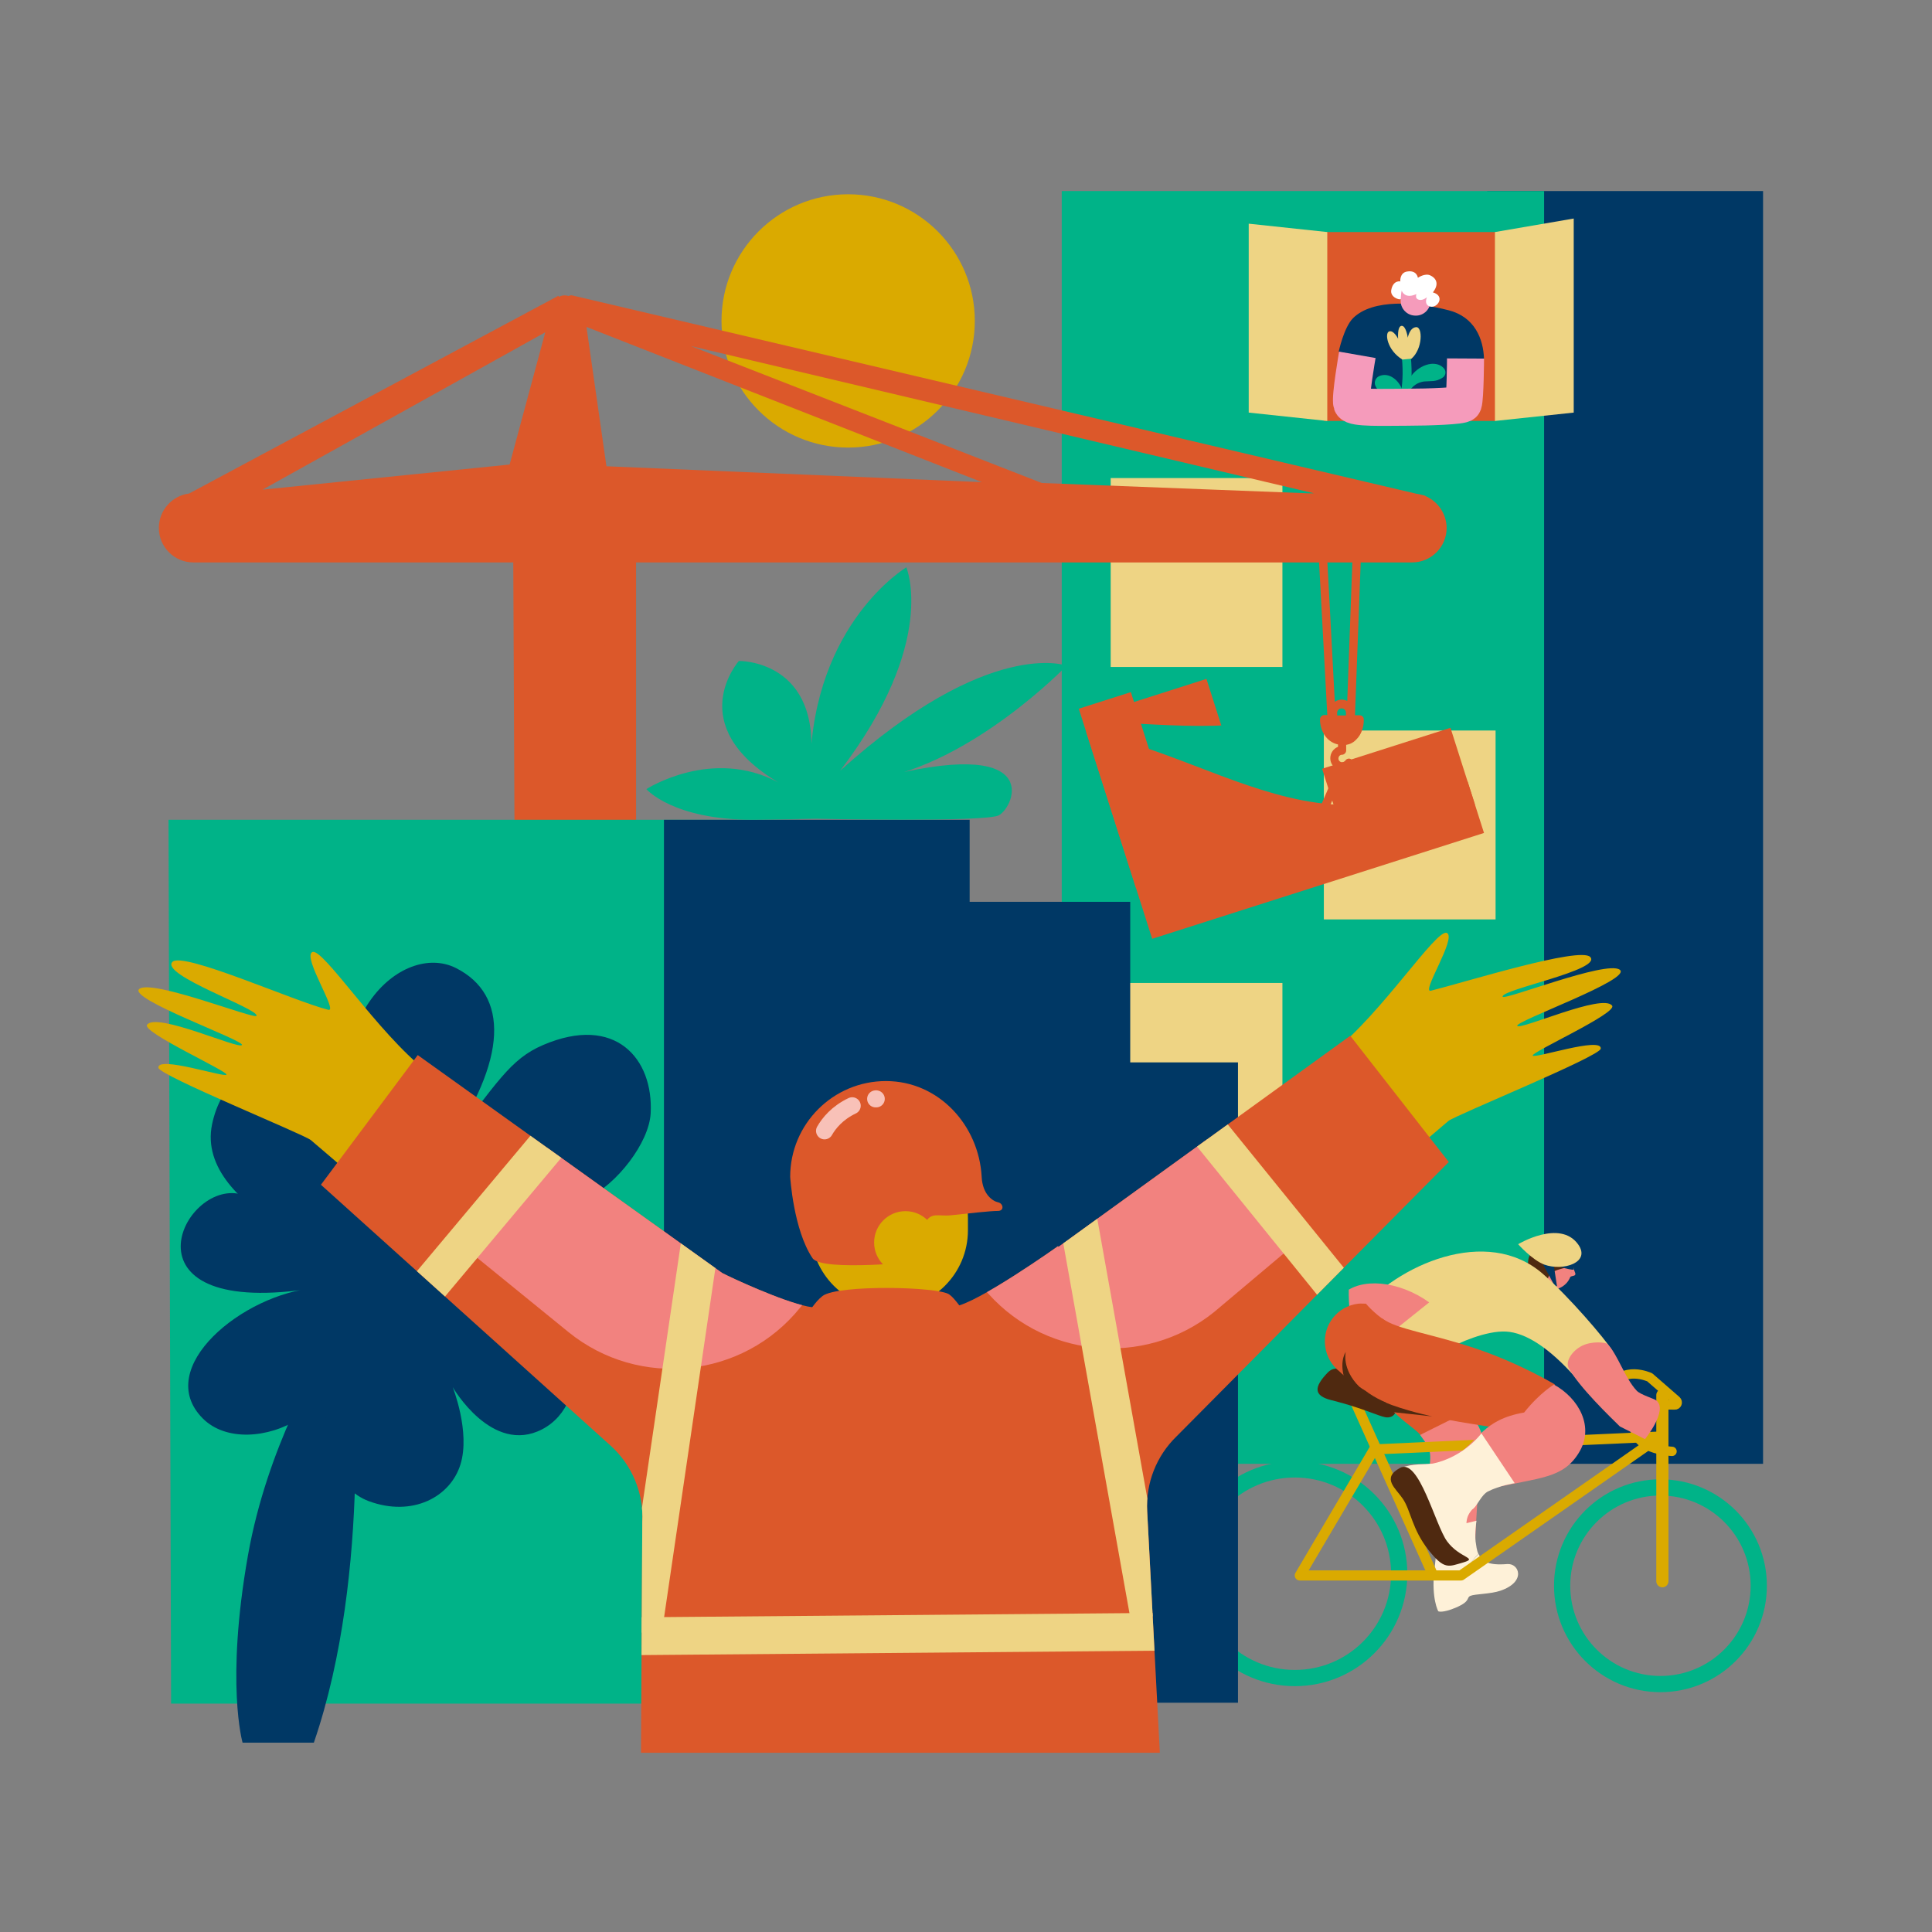 <?xml version="1.0" encoding="utf-8"?>
<!-- Generator: Adobe Illustrator 28.2.0, SVG Export Plug-In . SVG Version: 6.00 Build 0)  -->
<svg version="1.1" xmlns="http://www.w3.org/2000/svg" xmlns:xlink="http://www.w3.org/1999/xlink" x="0px" y="0px"
	 viewBox="0 0 900 900" enable-background="new 0 0 900 900" xml:space="preserve">
<rect x="0" y="0" width="900" height="900" fill="#808080" stroke="none"/>
<g id="Calque_7" display="none">
	<rect x="-5.5" y="-6" display="inline" fill="#EED484" width="909.7" height="913.7"/>
</g>
<g id="Calque_4">
	<circle fill="#DAAA00" cx="395.1" cy="149.5" r="59"/>
</g>
<g id="Calque_5">
	<rect x="692.8" y="89" fill="#003865" width="128.5" height="592.9"/>
	<rect x="494.6" y="89" fill="#00B388" width="224.7" height="592.9"/>
</g>
<g id="Calque_8">
	<rect x="616.7" y="340.3" fill="#EED484" width="80" height="88"/>
	<rect x="616.7" y="108.1" fill="#DC582A" width="80" height="88"/>
	<polygon fill="#EED484" points="618.3,196.1 581.7,192.2 581.7,104.2 618.3,108.1 	"/>
	<polygon fill="#EED484" points="696.4,196.1 733.1,192.2 733.1,101.8 696.4,108.1 	"/>
	<path fill="#003865" d="M691.3,167.1c-0.3-9.2-4.3-19.5-16.6-22.6c-15.1-3.9-35.2-5.4-44.4,3.7c-4.3,4.3-6.7,15.7-6.7,15.7
		l13.8,2.7l-2.1,22.3l42.8-2.9L691.3,167.1z"/>
	<g>
		<path fill="#FFFFFF" d="M652.4,131.1c0,0-3.4-0.8-4.3,4c-0.6,3.3,3.7,4.8,4.6,4.2c2.5-1.8,1.7-4.4,1.7-4.4"/>
		<path fill="#F59BBB" d="M658.8,147L658.8,147c-3.8-0.3-6.7-3.7-6.3-7.6l0.2-2.5c0.3-3.8,3.7-6.7,7.6-6.3l0,0
			c3.8,0.3,6.7,3.7,6.3,7.6l-0.2,2.5C666,144.6,662.7,147.4,658.8,147z"/>
	</g>
	<path fill="#FFFFFF" d="M667.5,136.2c3.5-4.5,0.8-7-1.2-7.9c-2.5-1.2-5.8,1.1-5.8,1.1s-0.4-3.7-5.1-2.9c-3.4,0.6-3.1,4.5-3.1,4.5
		l0.3,3.2c0,0,0.8,5.7,7.2,2.8c-0.3,1-0.3,1.8,0.6,2.4c1.5,0.8,3.1,0,4.3-0.9c-0.5,1.3-1,3.6,1.5,4.3
		C669.7,143.7,673.4,137.9,667.5,136.2z"/>
	<rect x="517.4" y="222.7" fill="#EED484" width="80" height="88"/>
	<rect x="517.4" y="457.9" fill="#EED484" width="80" height="88"/>
	<g>
		<g>
			<circle fill="none" stroke="#00B388" stroke-width="7.556" stroke-miterlimit="10" cx="603.2" cy="733.1" r="48.6"/>
			<path fill="#F2827F" d="M682.9,656.1c14.3,16.1,6.4,24.9,5.4,41.7c-1.1,16.8-1.2,24.7-1.2,24.7l-8.8,13.9c0,0-13,1.2-9.2-8.7
				c3.8-9.9-5.2-16.2-4.1-33.6c1.1-17.4,3.4-16.5-3.5-25.7"/>
			<g>
				<path fill="#FEF1D8" d="M702.1,728.6c-8.8,0.7-11.8-1.2-13.3-4.7c-3.9,3.9-6.2,7.5-10,10.8c-3.8,3.3-3.5-2.5-10.7-2.8
					c-1.3,13,1.9,18.7,1.9,18.7s1.9,1,8.4-1.8c6.9-3,4.5-4.5,6.6-5.4c2.1-0.9,9.4-0.8,14-2.4C711.2,736.8,707.6,728.1,702.1,728.6z"
					/>
				<path fill="#FEF1D8" d="M679,735c3.8-3.4,5.8-7.2,9.7-11.1c-0.8-1.7-1-3.8-1.3-5.8c-0.5-3.9,0.4-9.7,0.4-9.7l-19.4,4.8
					c0,0,1.6,4.5,0,16.3c-0.1,0.8-0.2,1.7-0.3,2.5C675.2,732.2,675.3,738.3,679,735z"/>
			</g>
			
				<polygon fill="none" stroke="#DAAA00" stroke-width="4.722" stroke-linecap="round" stroke-linejoin="round" stroke-miterlimit="10" points="
				605.5,733.9 680.6,733.9 773.3,669.2 640.1,675.2 			"/>
			
				<line fill="none" stroke="#DAAA00" stroke-width="4.722" stroke-linecap="round" stroke-linejoin="round" stroke-miterlimit="10" x1="630.4" y1="651" x2="667.3" y2="733.2"/>
			<circle fill="none" stroke="#00B388" stroke-width="7.556" stroke-miterlimit="10" cx="773.5" cy="738.7" r="45.8"/>
			
				<line fill="none" stroke="#DAAA00" stroke-width="5.667" stroke-linecap="round" stroke-miterlimit="10" x1="774.4" y1="736.6" x2="774.4" y2="649.9"/>
			<path fill="#4F2910" d="M634.5,645.7c-3.9-4-10.8-11.8-16.1-6.2c-6.3,6.6-6.7,10.7,2,12.8c14,3.5,21.3,7.2,24.9,7.9
				c4.6,0.8,6.4-3.9,3.5-5.6C641,650,638.3,649.6,634.5,645.7z"/>
			<g>
				<path fill="#F2827F" d="M732.9,589.1c-0.1,2.6,1.3,3.9,0.9,4.7c-0.3,0.8-2.1,0.4-2.5,1.3"/>
				<path fill="#F2827F" d="M720.4,600.5L720.4,600.5c5.1,1.3,10.3-1.8,11.5-6.9l0.7-2.7c1.3-5.1-1.8-10.3-6.9-11.5l0,0
					c-5.1-1.3-10.3,1.8-11.5,6.9l-0.7,2.7C712.2,594.1,715.3,599.2,720.4,600.5z"/>
				<path fill="#4F2910" d="M714.1,583c-2.7,1.8-3.2,7.5-0.5,11.7c1.1,1.7,5.8,7.3,7.3,1.4c1.1-4.3,4.4-4.3,9-5.8"/>
				<path fill="#003865" d="M718.7,585.8c8.7,5.8,14.4,5.7,14.4,5.7s-0.1-2.7,0.7-7.3"/>
				<polyline fill="#003865" points="718.9,589.2 724.5,599.5 725.3,599.1 723.5,587.5 				"/>
				<path fill="#EED484" d="M735.1,579.6c6.2,8.5-6.9,12.7-15.7,9.5c-5.6-2.1-12.2-9.5-12.2-9.5S726.6,567.9,735.1,579.6z"/>
			</g>
			<g>
				<defs>
					<path id="SVGID_1_" d="M718.7,593.4c-26-22.7-67.9-4.3-86.2,18.1l41.1,17.4c5.7-3.4,18.8-9.1,28-8.6c9.2,0.5,20.1,7.7,32,21
						c0,0,20.5-7.2,17.3-12.4S730.7,603.8,718.7,593.4z"/>
				</defs>
				<use xlink:href="#SVGID_1_"  overflow="visible" fill="#EED484"/>
				<clipPath id="SVGID_00000162349110426697157970000018137392486244924349_">
					<use xlink:href="#SVGID_1_"  overflow="visible"/>
				</clipPath>
				
					<ellipse transform="matrix(0.476 -0.88 0.88 0.476 -205.319 897.734)" clip-path="url(#SVGID_00000162349110426697157970000018137392486244924349_)" fill="#F2827F" cx="650.5" cy="621.1" rx="20" ry="31.4"/>
			</g>
			<path fill="#DC582A" d="M666.7,627.4c-2-2.2-9.5-6.1-16.8-9.5c-8-3.8-13.6-10.6-13.6-10.6s0,0-0.1,0c0,0,0,0,0,0
				c-1,0-2.4-0.1-3.4,0c-9.7,1.1-16.7,9.9-15.5,19.7c0.6,4.9,3.1,9.1,6.7,11.9c3,3,7,5.4,10.6,7.9c4.7,3.2,6,2.4,10.7,6
				c4.8,7.5,13.7,12.3,16.3,15.6l20.3-10.1C680.2,652.2,672.1,633.2,666.7,627.4z"/>
			<path fill="#DC582A" d="M686.9,628c-21.1-7-36.1-8.7-43-13.8c0,0,0,0,0,0l0,0c-0.6,0-1.1,0.1-1.7,0.1c-9.8,1.1-16.8,10-15.6,19.8
				c0.7,6,4.3,10.9,9.3,13.6c0,0,0,0,0.1,0.1c17.4,13.8,61.1,15.8,71.5,19.7l16.8-22.6C724.2,644.9,707.9,635,686.9,628z"/>
			
				<path fill="none" stroke="#DAAA00" stroke-width="4.359" stroke-linecap="round" stroke-linejoin="round" stroke-miterlimit="10" d="
				M778.9,676.1c0,0-20.5-0.8-16.9-14c1.9-7.1,12.1-7.9,18.1-7.6c1.1,0.1,1.7-1.3,0.8-2.1c-4.5-3.9-12.4-10.8-12.4-10.8
				s-13.1-6-17.8,5.4c-4.7,11.4,6.3,15.1,10.5,15.8"/>
			<path fill="#F2827F" d="M748.8,626.1c4.8,4.8,8.1,15.9,13.7,21.8c1.9,1.9,8,3.6,9.1,4.5c5.6,4.6-5.3,18-5.3,18l-11.7-5.9
				c-4.6-4.5-18.8-18.2-23.8-27.1c-1.8-3.2,1.6-8.2,6.2-10.5C741.7,624.6,748,625.3,748.8,626.1z"/>
			<g>
				<path id="Path_347_00000026874220863598407870000018127718218069640616_" fill="#003865" d="M716,623l0.3-0.2"/>
			</g>
			<path fill="#F2827F" d="M694.5,693.4c23-5.2,33.5-4.6,40.9-16.5c7.6-12.1,0.1-25.5-11.5-31.9c0,0-6.5,3.7-13.9,13
				c-19.6,3.4-20.8,13.4-32.7,20.5L694.5,693.4z"/>
			<g>
				<path fill="#FEF1D8" d="M660.6,694.9c6.9,12.8,17.4,3.9,25.5,8.1c2.4-2.1,4-6.6,7-8.2c5.5-2.8,12.5-3.9,12.5-3.9l-15.5-23.2
					c0,0-4.5,6.2-12.8,10.5c-7.8,4.1-13.4,4-13.4,4S656.7,687.6,660.6,694.9z"/>
				<path fill="#FEF1D8" d="M685.9,719.9c-5.3-11.5-2-14.9,1.6-18.5c-7.9-3.4-6.6-1.6-13.7-5.2c-7.1-3.5-1.4-4.6-4.4-14.4
					c-5.8,0.4-11.6-0.1-16.7,2c-3.8,1.6-1.1,5.9,5,12.6c0,0-0.7,3.5,0.5,6.9c0.9,2.8-0.4,6,5,14.6c4.3,6.8,5,6.5,7.7,8.1
					C678.5,730.7,689.3,727.2,685.9,719.9z"/>
			</g>
			<path fill="#4F2910" d="M653.5,698.2c-3.3-4.9-10.1-9.6-1.3-14.4c8.8-4.8,16.4,26.7,21.9,34.2c5.8,7.9,14.6,7.7,7.7,9.8
				c-7,2-8.9,3.7-16.4-5.8C657.8,712.4,657.2,703.7,653.5,698.2z"/>
		</g>
		<path fill="#4F2910" d="M633.2,646c-8.3-8.3-6.3-16.2-6.3-16.2s-4.2,5.7,1.1,16.7"/>
		<path fill="#4F2910" d="M644.5,653c10,4.2,22.7,6.8,22.7,6.8l-23.2-2.5"/>
	</g>
</g>
<g id="Calque_1">
	<g>
		<rect x="264.3" y="243" fill="#DC582A" width="32" height="449"/>
		<path fill="#DC582A" d="M628.1,358.2c0.7-0.4,1.4-1,1.9-1.8c0.6-0.9,0.3-2.1-0.6-2.7c-0.9-0.6-2.1-0.3-2.7,0.6
			c-0.3,0.5-0.9,0.8-1.4,0.8c-1,0-1.8-0.8-1.8-1.7c0-0.9,0.6-1.8,1.6-1.8c0.5,0,1-0.2,1.4-0.6c0.4-0.4,0.6-0.9,0.6-1.4l0-2.6
			c1.8-0.3,3.4-1.1,4.7-2.5c2.3-2.2,3.6-5.8,3.5-9.4c0-1.1-0.9-1.9-2-1.9c0,0,0,0,0,0l-2.1,0l3.4-91h-3.9l-3.1,84.3
			c-0.8-0.3-1.6-0.6-2.5-0.6c-1.2,0-2.4,0.4-3.3,1l-4.5-84.8h-3.9l4.9,91l-1.4,0c-0.5,0-1,0.2-1.4,0.6c-0.4,0.4-0.6,0.9-0.6,1.4
			c0,5.2,2.9,10.5,8.4,11.7l0,1.1c-2.1,0.8-3.6,2.9-3.6,5.3c0,2.2,1.2,4,3,5l-7.8,18l3.6,1.6l7.1-16.3l10.2,19.1l3.5-1.9
			L628.1,358.2z M622.9,333.3l0-1.3c0-0.5,0.2-1,0.6-1.4c0.4-0.4,0.9-0.6,1.5-0.6c1.1,0,2,0.9,2,2l0,1.3L622.9,333.3z"/>
		<path fill="#DC582A" d="M663.8,231c0.3,0,0.5,0,0.4,0c0,0-3.3-0.9-4.4-1l-393.3-92.4c-0.6-0.1-1.1,0-1.6,0.3
			c-0.6-0.2-1.2-0.3-1.9-0.3c-0.9,0-1.8,0.2-2.6,0.7l-0.3-0.5L88.1,229.9c-7.9,1-14.1,7.8-14.1,16l0,0c0,8.9,7.2,16.1,16.1,16.1h149
			l2,434.3c0,1.1,0.9,2,2,2c0,0,0,0,0,0l38.5-0.2c0.5,0,1-0.2,1.4-0.6c0.4-0.4,0.6-0.9,0.6-1.4l-2-434.1h376.2
			c8.9,0,16.1-7.2,16.1-16.1l0,0C673.8,239.2,669.7,233.4,663.8,231z M612.1,229.8h-2.7L485.3,225l-163.5-63.8L612.1,229.8z
			 M457.4,224.6l-174.9-7.4l-9.3-64.9L457.4,224.6z M254,154.8l-16.6,61.6l-115.1,11.7L254,154.8z"/>
		<g>
			<defs>
				
					<rect id="SVGID_00000136410973262578591450000002801925634549630359_" x="512.1" y="279.3" transform="matrix(0.953 -0.304 0.304 0.953 -77.584 197.134)" width="162.2" height="136.1"/>
			</defs>
			<clipPath id="SVGID_00000049904643410855979500000015321033945794073257_">
				<use xlink:href="#SVGID_00000136410973262578591450000002801925634549630359_"  overflow="visible"/>
			</clipPath>
			<g clip-path="url(#SVGID_00000049904643410855979500000015321033945794073257_)">
				<defs>
					<path id="SVGID_00000060015289116406141110000006037449265566846347_" d="M659.5,369.3c-72.7,27.1-132.4-53.3-216.4-25
						c-89.6,30.2-83.7,117.5-148.3,150.4c-35.3,18-84.3,53.6-53.7,121.7c27.5,61.3,106,57,147.7,41.4
						c70.3-26.2,66.7-74.1,129.2-97.4c60-22.4,98.3,30.3,178.3-4.7c63.4-27.7,90.9-77.9,78.3-123.9
						C760.4,379.9,708,351.2,659.5,369.3z"/>
				</defs>
				<use xlink:href="#SVGID_00000060015289116406141110000006037449265566846347_"  overflow="visible" fill="#DC582A"/>
				<clipPath id="SVGID_00000025424116332115627890000001093880792959277186_">
					<use xlink:href="#SVGID_00000060015289116406141110000006037449265566846347_"  overflow="visible"/>
				</clipPath>
				
					<rect x="372.8" y="626.4" transform="matrix(-0.953 0.304 -0.304 -0.953 942.163 1140.773)" clip-path="url(#SVGID_00000025424116332115627890000001093880792959277186_)" fill="#DC582A" width="18.6" height="34.9"/>
				
					<rect x="320.3" y="639.1" transform="matrix(-0.953 0.304 -0.304 -0.953 868.396 1177.701)" clip-path="url(#SVGID_00000025424116332115627890000001093880792959277186_)" fill="#DC582A" width="44.2" height="34.9"/>
				
					<rect x="687.6" y="525.8" transform="matrix(-0.953 0.304 -0.304 -0.953 1526.181 848.409)" clip-path="url(#SVGID_00000025424116332115627890000001093880792959277186_)" fill="#DC582A" width="18.6" height="34.9"/>
				
					<rect x="635.1" y="538.5" transform="matrix(-0.953 0.304 -0.304 -0.953 1452.414 885.338)" clip-path="url(#SVGID_00000025424116332115627890000001093880792959277186_)" fill="#DC582A" width="44.2" height="34.9"/>
				
					<rect x="621.1" y="484.2" transform="matrix(-0.953 0.304 -0.304 -0.953 1384.286 787.384)" clip-path="url(#SVGID_00000025424116332115627890000001093880792959277186_)" fill="#DC582A" width="19.2" height="34.9"/>
				
					<rect x="648.9" y="475.3" transform="matrix(-0.953 0.304 -0.304 -0.953 1435.839 761.576)" clip-path="url(#SVGID_00000025424116332115627890000001093880792959277186_)" fill="#DC582A" width="19.2" height="34.9"/>
				
					<rect x="500.5" y="517.5" transform="matrix(-0.953 0.304 -0.304 -0.953 1191.09 884.099)" clip-path="url(#SVGID_00000025424116332115627890000001093880792959277186_)" fill="#DC582A" width="52.1" height="34.9"/>
				
					<rect x="366.3" y="503.4" transform="matrix(-0.953 0.304 -0.304 -0.953 914.543 899.003)" clip-path="url(#SVGID_00000025424116332115627890000001093880792959277186_)" fill="#DC582A" width="41.7" height="34.9"/>
				
					<rect x="534.4" y="449.6" transform="matrix(-0.953 0.304 -0.304 -0.953 1226.395 742.888)" clip-path="url(#SVGID_00000025424116332115627890000001093880792959277186_)" fill="#DC582A" width="41.7" height="34.9"/>
				
					<rect x="324.7" y="519.9" transform="matrix(-0.953 0.304 -0.304 -0.953 818.974 946.846)" clip-path="url(#SVGID_00000025424116332115627890000001093880792959277186_)" fill="#DC582A" width="22" height="34.9"/>
				
					<rect x="700.7" y="396.5" transform="matrix(-0.953 0.304 -0.304 -0.953 1534.866 588.465)" clip-path="url(#SVGID_00000025424116332115627890000001093880792959277186_)" fill="#DC582A" width="41.7" height="34.9"/>
				
					<rect x="660.4" y="412.5" transform="matrix(-0.953 0.304 -0.304 -0.953 1441.832 635.038)" clip-path="url(#SVGID_00000025424116332115627890000001093880792959277186_)" fill="#DC582A" width="22" height="34.9"/>
				
					<rect x="420.6" y="544.3" transform="matrix(-0.953 0.304 -0.304 -0.953 1032.92 962.345)" clip-path="url(#SVGID_00000025424116332115627890000001093880792959277186_)" fill="#DC582A" width="41.7" height="34.9"/>
				
					<rect x="380.3" y="560.3" transform="matrix(-0.953 0.304 -0.304 -0.953 939.886 1008.919)" clip-path="url(#SVGID_00000025424116332115627890000001093880792959277186_)" fill="#DC582A" width="22" height="34.9"/>
				
					<rect x="741.7" y="441.6" transform="matrix(-0.953 0.304 -0.304 -0.953 1628.701 664.093)" clip-path="url(#SVGID_00000025424116332115627890000001093880792959277186_)" fill="#DC582A" width="41.7" height="34.9"/>
				
					<rect x="701.4" y="457.7" transform="matrix(-0.953 0.304 -0.304 -0.953 1535.668 710.666)" clip-path="url(#SVGID_00000025424116332115627890000001093880792959277186_)" fill="#DC582A" width="22" height="34.9"/>
				
					<rect x="480" y="470.2" transform="matrix(-0.953 0.304 -0.304 -0.953 1107.162 802.576)" clip-path="url(#SVGID_00000025424116332115627890000001093880792959277186_)" fill="#DC582A" width="22" height="34.9"/>
				
					<rect x="269" y="537.6" transform="matrix(-0.953 0.304 -0.304 -0.953 715.75 998.52)" clip-path="url(#SVGID_00000025424116332115627890000001093880792959277186_)" fill="#DC582A" width="22" height="34.9"/>
				
					<rect x="226.9" y="551.1" transform="matrix(-0.953 0.304 -0.304 -0.953 637.578 1037.654)" clip-path="url(#SVGID_00000025424116332115627890000001093880792959277186_)" fill="#DC582A" width="22" height="34.9"/>
				
					<rect x="450.5" y="412.2" transform="matrix(-0.953 0.304 -0.304 -0.953 1060.73 693.763)" clip-path="url(#SVGID_00000025424116332115627890000001093880792959277186_)" fill="#DC582A" width="51.5" height="34.9"/>
				
					<rect x="349.7" y="449" transform="matrix(-0.953 0.304 -0.304 -0.953 846.776 800.87)" clip-path="url(#SVGID_00000025424116332115627890000001093880792959277186_)" fill="#DC582A" width="22.4" height="34.9"/>
				
					<rect x="624.4" y="346.7" transform="matrix(-0.953 0.304 -0.304 -0.953 1401.134 540.743)" clip-path="url(#SVGID_00000025424116332115627890000001093880792959277186_)" fill="#DC582A" width="68" height="65.8"/>
				
					<rect x="386.1" y="437.4" transform="matrix(-0.953 0.304 -0.304 -0.953 914.218 767.108)" clip-path="url(#SVGID_00000025424116332115627890000001093880792959277186_)" fill="#DC582A" width="22.4" height="34.9"/>
				
					<rect x="515.8" y="324.7" transform="matrix(-0.953 0.304 -0.304 -0.953 1151.62 583.405)" clip-path="url(#SVGID_00000025424116332115627890000001093880792959277186_)" fill="#DC582A" width="29.1" height="113.7"/>
				
					<rect x="362.6" y="380.9" transform="matrix(-0.953 0.304 -0.304 -0.953 846.545 664.668)" clip-path="url(#SVGID_00000025424116332115627890000001093880792959277186_)" fill="#DC582A" width="17.6" height="34.9"/>
				
					<rect x="519.3" y="323.4" transform="matrix(-0.953 0.304 -0.304 -0.953 1168.377 507.853)" clip-path="url(#SVGID_00000025424116332115627890000001093880792959277186_)" fill="#DC582A" width="50.5" height="43.3"/>
				
					<rect x="413.1" y="364.3" transform="matrix(-0.953 0.304 -0.304 -0.953 942.826 616.471)" clip-path="url(#SVGID_00000025424116332115627890000001093880792959277186_)" fill="#DC582A" width="20.6" height="34.9"/>
				
					<rect x="465.5" y="347.7" transform="matrix(-0.953 0.304 -0.304 -0.953 1039.106 568.271)" clip-path="url(#SVGID_00000025424116332115627890000001093880792959277186_)" fill="#DC582A" width="19.5" height="34.9"/>
			</g>
		</g>
	</g>
	<polygon fill="#00B388" points="79.7,793.6 373.7,793.6 372.5,381.9 78.5,381.9 	"/>
	<polygon fill="#003865" points="526.5,420.1 451.7,420.1 451.7,381.9 309.3,381.9 309.3,793.2 576.7,793.2 576.7,494.9 
		526.5,494.9 	"/>
</g>
<g id="Calque_2">
</g>
<g id="Calque_3">
</g>
<g id="Calque_6">
	<g>
		<path fill="none" stroke="#00B388" stroke-width="4.182" stroke-miterlimit="10" d="M654.8,163.4c2.1,16.5-1.1,23.6-3.3,35.6"/>
		<g>
			<path fill="#00B388" d="M655.1,182.4c-0.6-6.1,5.5-12.2,11.5-12.9c2.2-0.2,4.6,0.3,6.2,2.3c1,1.4,0.6,3.4-0.9,4.2
				c-3.1,2-5.3,1.4-8.5,1.7c-3,0.4-5.6,2.1-7,4.9C656.1,183.2,655.2,183.1,655.1,182.4L655.1,182.4z"/>
		</g>
		<g>
			<path fill="#00B388" d="M651,193.1c-0.4-3-1.4-6.2-3.8-7.8c-1.1-0.7-2.1-1.1-3.1-1.7c-1.1-0.5-2.4-1.8-3.3-3.7
				c-0.9-1.7-0.1-3.9,1.7-4.7c4.7-2,9.2,2.1,10.7,6.3c0.8,2.2,1.1,4.4,0.9,6.4c0,1.2-1.2,6.7-2.7,5.9
				C651.1,193.5,651,193.3,651,193.1L651,193.1z"/>
		</g>
		<path fill="#EED484" d="M647.1,154.4c2.1-0.8,4.2,3.4,4.2,3.4s-0.5-5.8,1.6-6s2.9,5.5,2.9,5.5s0.8-4.7,3.9-4.9
			c3.1-0.2,3.1,10.1-2.2,14.7l-4.2,0.4C646.1,163.1,645,155.1,647.1,154.4z"/>
	</g>
	<path fill="none" stroke="#F59BBB" stroke-width="17.247" stroke-miterlimit="10" d="M632.3,165.3c0,0-3.5,20-2.6,22.7
		c0.8,2.3,15.2,1.7,25.6,1.7c10.4,0,26-0.6,26.4-1.7c0.9-2.7,1-21,1-21"/>
	<path fill="#00B388" d="M350.9,381.9c-37.6,0-49.8-14.3-49.8-14.3s30.5-19.7,61.5-3.1c-44.9-26.8-18.4-56.6-18.4-56.6
		s39.1-0.7,33.2,49.1c1.5-66.9,44.8-92.7,44.8-92.7s14.9,34.7-30.8,94.7c69.4-62.5,105.5-48.9,105.5-48.9s-44,45.7-90,53
		c80.1-21.5,66,12.6,58.4,16.7c-6.2,3.3-85.2,1.6-85.2,1.6L350.9,381.9z"/>
	<g>
		<path fill="#003865" d="M113,811.8c0,0-8-27.7,2.5-87.2c9-51,33.8-91,33.8-91l14.6-3.3c0,0,9.9,101.3-17.7,181.5"/>
		<g>
			<path fill="#003865" d="M170.1,589.2c0,0-79.8-24.8-71.3-65.5c7.7-36.7,50.4-40.4,67.1,17.7c-20-66.9,21.4-102.9,46.4-90.5
				c24.9,12.5,24.3,42.7-4.8,84.2c24.4-30.9,29.9-41.6,45.5-48.3c33.6-14.4,51.5,6.3,50.1,31.9c-0.8,13.7-15.7,32.9-29.5,39.5
				c-23.7,11.3-41.2,8.2-41.2,8.2s22.8-8,40.8-5.1c15.6,2.6,27.8,15.9,22,33.3c-12.5,37.4-69.1,15.4-91.9-3.3L170.1,589.2z"/>
			<path fill="#003865" d="M229,595.3c45.6,14.3,47,58.3,23.6,70.5c-23.4,12.2-41.7-19.6-41.7-19.6s8.3,20.9,3.6,36
				c-4.7,15.2-22.4,24.6-42.7,17.1c-14.6-5.4-23.5-25.1-19.4-42.8c4.7-20.3,23.8-38.6,23.8-38.6s-16,29.7-36.7,42.9
				c-14.5,9.3-34.3,10.7-45,0c-23.6-23.6,19-58.2,52.4-60.8c-91.7,14.8-63.3-48.2-36.3-44S229,595.3,229,595.3z"/>
		</g>
	</g>
</g>
<g id="Calque_9">
	<g>
		<g>
			<path fill="#DAAA00" d="M414.3,609.7L414.3,609.7c20.2,0,36.6-16.4,36.6-36.6v-5.6c0-20.2-16.4-36.6-36.6-36.6h0
				c-20.2,0-36.6,16.4-36.6,36.6v5.6C377.7,593.3,394.1,609.7,414.3,609.7z"/>
			<path fill="#DAAA00" d="M751,468.5c2.4,3.5-37.6,21.6-37,23.2c0.5,1.7,32.3-9,31.7-3.2c-0.3,3.6-67.5,30.9-71,33.7
				c-3.5,2.9-53,45.5-53,45.5l-42-43.4c0,0,18.4-16.4,41.2-34.3c22.8-17.9,48.3-57.6,53.1-55.4c4.8,2.2-12.3,28.2-7.4,26.9
				c15.7-3.9,69.4-20.7,74.2-15.7c5.7,6.1-41.9,15.2-40.8,18.5c0.6,1.9,48.1-17,54.5-12.6c6.4,4.4-49.1,24.1-47.7,26.2
				S746.8,462.5,751,468.5z"/>
			<path fill="#DAAA00" d="M68.5,477.4c-2.4,3.5,37.6,21.6,37,23.2s-32.3-9-31.7-3.2c0.3,3.6,67.5,30.9,71,33.7
				c3.5,2.9,53,45.5,53,45.5l42-43.4c0,0-18.4-16.4-41.2-34.3c-22.8-17.9-48.3-57.6-53.1-55.4c-4.8,2.2,12.3,28.2,7.4,26.9
				c-15.7-3.9-67.8-27.3-72.6-22.3c-5.7,6.1,40.3,21.8,39.2,25.1c-0.6,1.9-48.1-17-54.5-12.6c-6.4,4.4,49.1,24.1,47.7,26.2
				C111.3,489,72.7,471.3,68.5,477.4z"/>
			<path fill="#DC582A" d="M369.3,625.6c0,0,6.9-16.6,13.9-21.9c7-5.3,53.8-4.4,59-0.7c5.2,3.6,15.7,22.7,15.7,22.7"/>
			<g>
				<defs>
					<path id="SVGID_00000112629183865524397970000007984046964407735705_" d="M548.1,669.1l126.8-127.8L629,482.5L493,580.9
						l-0.1-0.4c0,0-38,27-48.3,28.1c-15.5,1.7-55.5,2.6-68.4,0c-12.1-2.5-35.2-13.2-39.8-15.6L194.6,491.5l-45.1,60.4l134.9,121.5
						c10,9,15.5,22.1,14.8,35.6l-0.6,107.5h241.7L534.4,704C533.7,690.9,538.7,678.2,548.1,669.1z"/>
				</defs>
				<use xlink:href="#SVGID_00000112629183865524397970000007984046964407735705_"  overflow="visible" fill="#DC582A"/>
				<clipPath id="SVGID_00000007421730179552970680000010767130760619306648_">
					<use xlink:href="#SVGID_00000112629183865524397970000007984046964407735705_"  overflow="visible"/>
				</clipPath>
				<path clip-path="url(#SVGID_00000007421730179552970680000010767130760619306648_)" fill="#F2827F" d="M394,582.9l-21.3,26.3
					c-26.6,32.9-74.9,38-107.8,11.4l-47.7-38.8l69.5-85.9L394,582.9z"/>
				<path clip-path="url(#SVGID_00000007421730179552970680000010767130760619306648_)" fill="#F2827F" d="M436.6,573.4l21.3,26.3
					c26.6,32.9,74.9,38,107.8,11.4l36.7-30.9l-69.5-85.9L436.6,573.4z"/>
				
					<path clip-path="url(#SVGID_00000007421730179552970680000010767130760619306648_)" fill="none" stroke="#EED484" stroke-width="17.61" stroke-miterlimit="10" d="
					M567.7,827.6"/>
				
					<path clip-path="url(#SVGID_00000007421730179552970680000010767130760619306648_)" fill="none" stroke="#EED484" stroke-width="17.61" stroke-miterlimit="10" d="
					M262.1,830.1"/>
				
					<line clip-path="url(#SVGID_00000007421730179552970680000010767130760619306648_)" fill="none" stroke="#EED484" stroke-width="17.61" stroke-miterlimit="10" x1="263" y1="762.5" x2="546.1" y2="760.1"/>
				
					<line clip-path="url(#SVGID_00000007421730179552970680000010767130760619306648_)" fill="none" stroke="#EED484" stroke-width="17.61" stroke-miterlimit="10" x1="500" y1="555.4" x2="535.4" y2="753.2"/>
				
					<line clip-path="url(#SVGID_00000007421730179552970680000010767130760619306648_)" fill="none" stroke="#EED484" stroke-width="17.61" stroke-miterlimit="10" x1="326.7" y1="574.8" x2="299.4" y2="760.6"/>
				
					<line clip-path="url(#SVGID_00000007421730179552970680000010767130760619306648_)" fill="none" stroke="#EED484" stroke-width="17.61" stroke-miterlimit="10" x1="259.9" y1="527.5" x2="193.6" y2="606.6"/>
				
					<line clip-path="url(#SVGID_00000007421730179552970680000010767130760619306648_)" fill="none" stroke="#EED484" stroke-width="17.61" stroke-miterlimit="10" x1="553.4" y1="514.9" x2="633.9" y2="614.3"/>
			</g>
			<path fill="#DC582A" d="M465,560.1c-2.4-0.5-7.3-3.5-7.7-11.9c-1.3-24-20-44.6-44.6-44.6s-44.6,20-44.6,44.6
				c0,0,1.5,24.7,10.4,37.9c4.3,6.5,51.2,1.4,51.2,1.4s-0.5-14.2,1.2-17.6c2.8-5.6,6.2-3.1,12.3-3.8c8.3-0.9,18.2-2,21.5-2
				C468,564.2,467.4,560.6,465,560.1z"/>
			
				<path fill="none" stroke="#F8C1B8" stroke-width="7.925" stroke-linecap="round" stroke-linejoin="round" stroke-miterlimit="10" d="
				M397,515.1c-7,3.3-10.9,8.2-12.9,11.7"/>
			
				<path fill="none" stroke="#F8C1B8" stroke-width="7.925" stroke-linecap="round" stroke-linejoin="round" stroke-miterlimit="10" d="
				M408.2,511.9c-0.5,0.1,0.2-0.1-0.3,0"/>
			<path fill="none" stroke="#EED484" stroke-width="17.61" stroke-miterlimit="10" d="M554.7,527.3"/>
		</g>
		<circle fill="#DAAA00" cx="421.8" cy="578.8" r="14.6"/>
	</g>
</g>
</svg>
